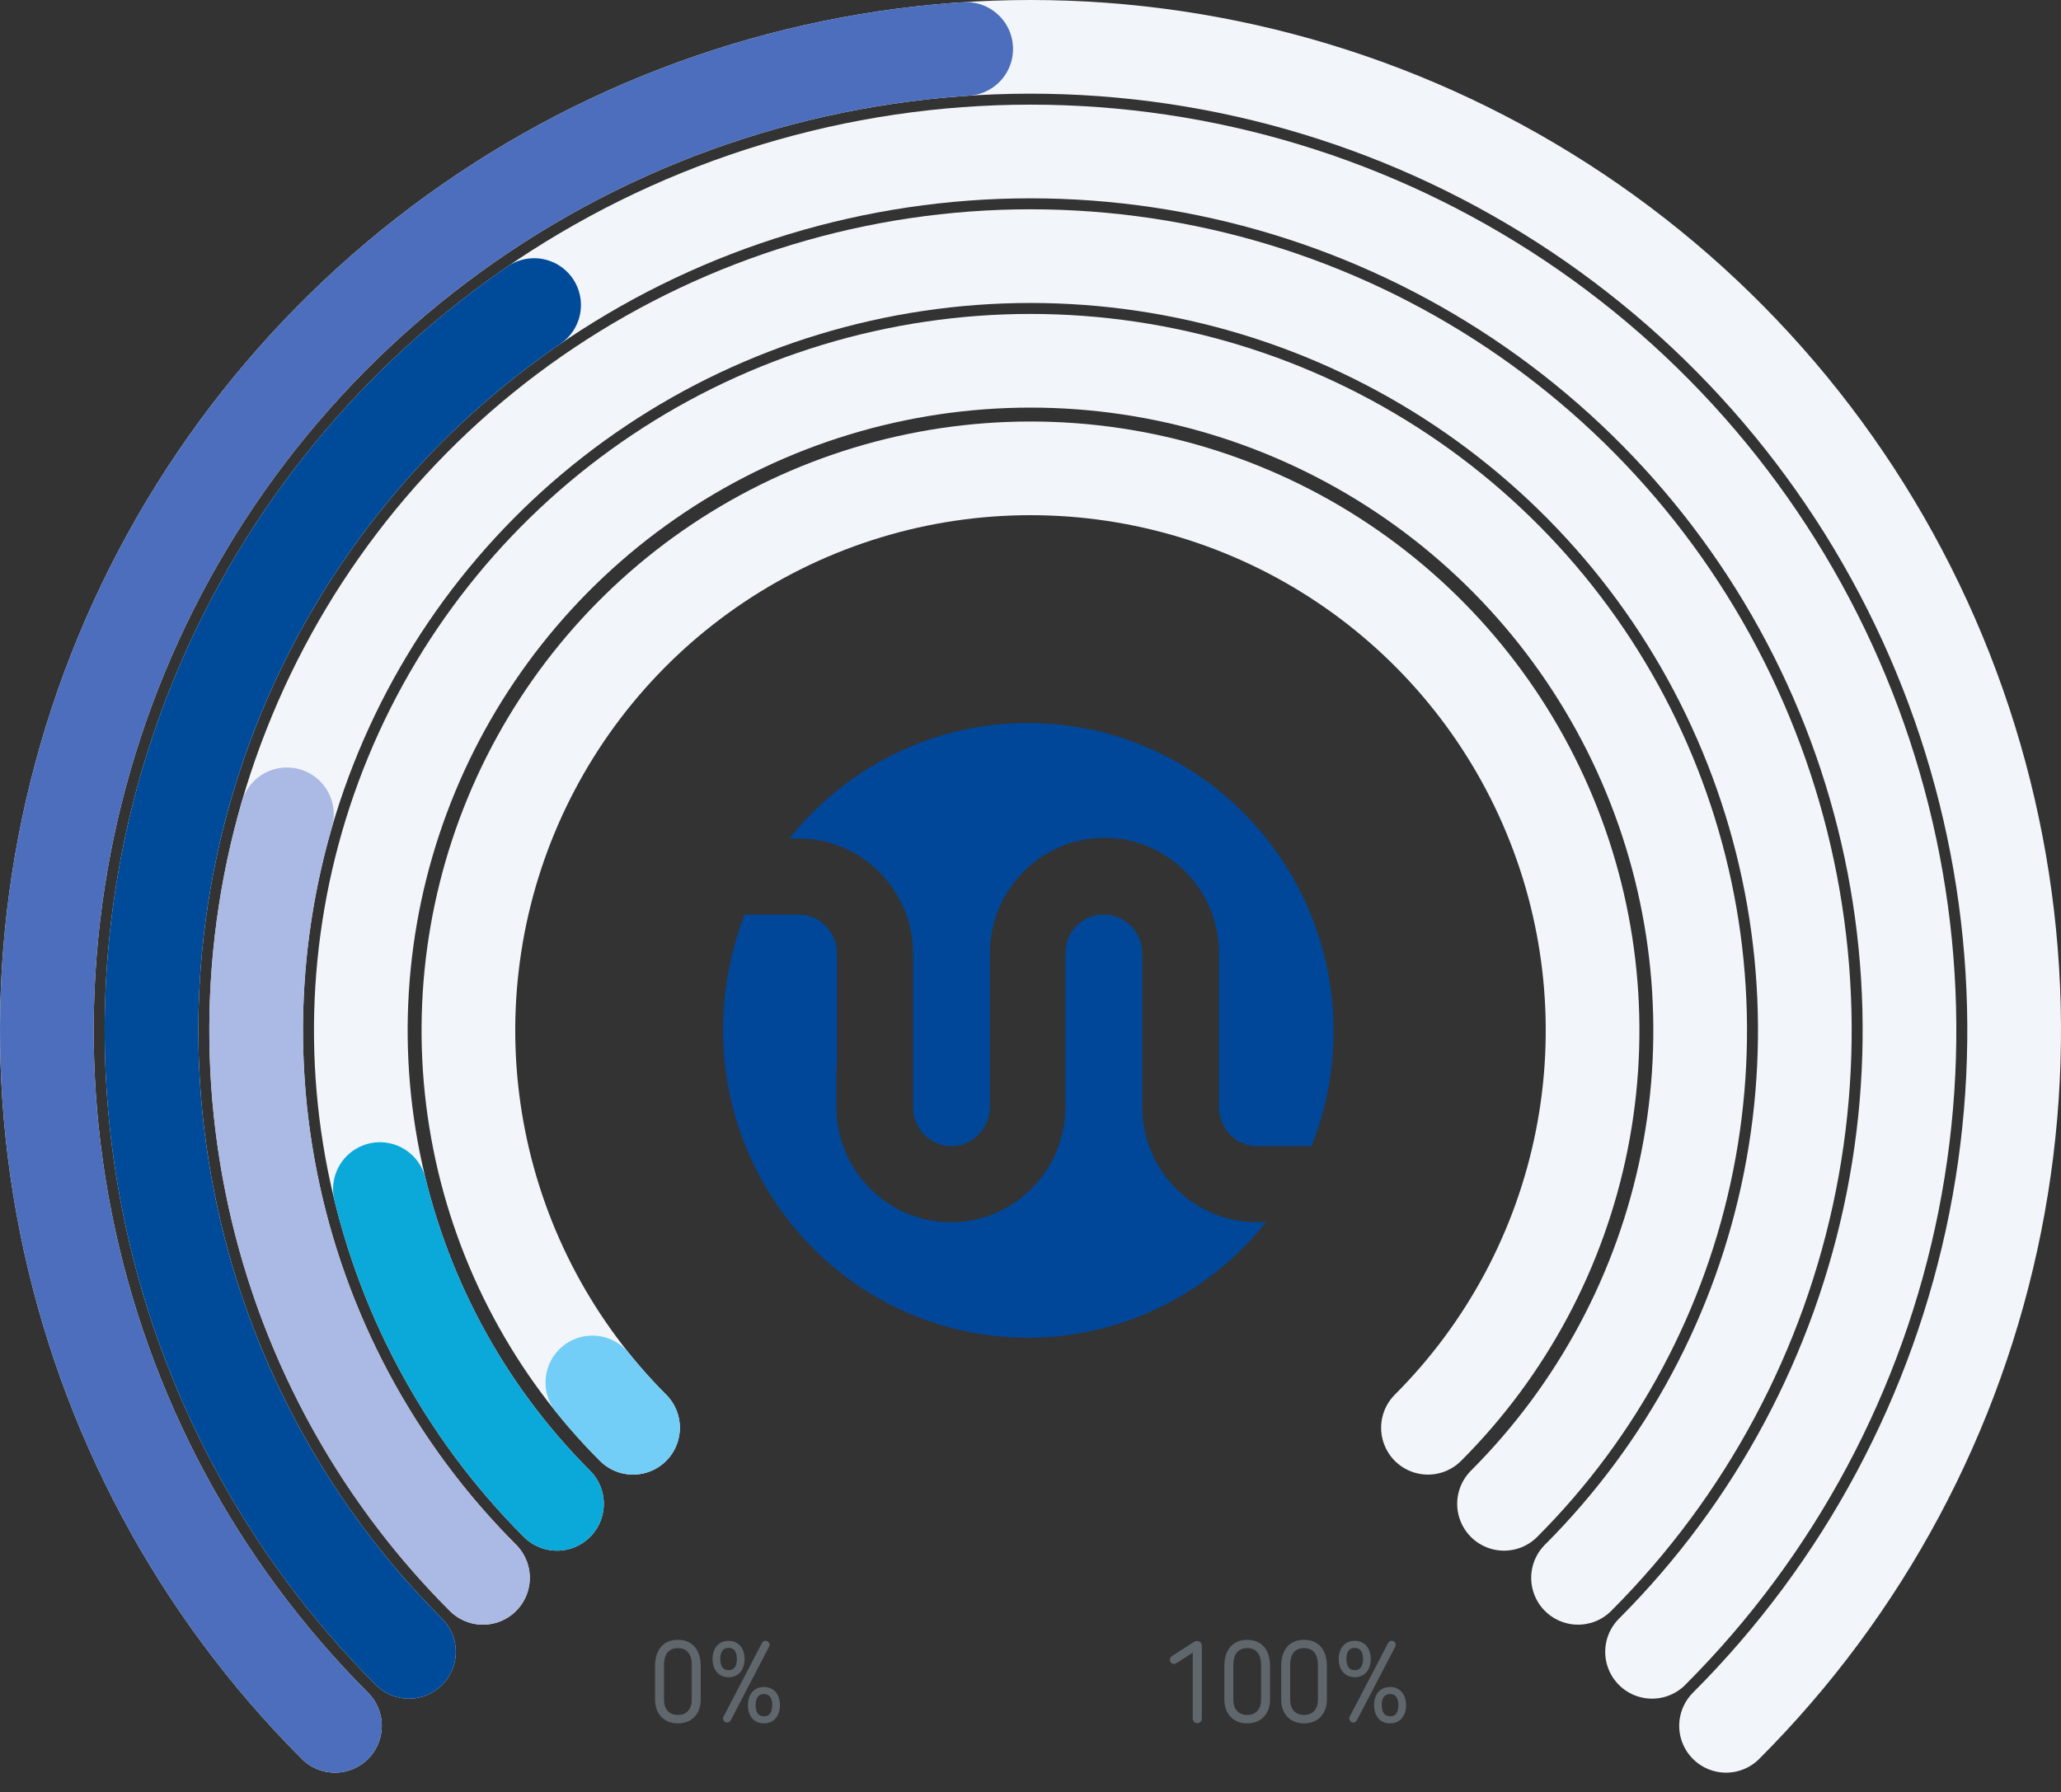 <svg width="476" height="414" viewBox="0 0 476 414" fill="none" xmlns="http://www.w3.org/2000/svg">
<rect x="0" y="0" width="476" height="414" fill="#333333" stroke="none"/>
<g clip-path="url(#clip0_2510_257)">
<path d="M77.358 398.642C45.586 366.87 23.949 326.39 15.183 282.321C6.418 238.252 10.916 192.573 28.111 151.061C45.306 109.549 74.425 74.068 111.785 49.105C149.144 24.142 193.068 10.818 238 10.818C282.932 10.818 326.856 24.142 364.215 49.105C401.575 74.068 430.694 109.549 447.889 151.061C465.083 192.573 469.582 238.252 460.817 282.321C452.051 326.39 430.414 366.87 398.642 398.642" stroke="#F2F6FA" stroke-width="21.636" stroke-linecap="round" stroke-linejoin="round"/>
<path d="M77.358 398.642C46.481 367.764 25.156 328.642 15.938 285.959C6.72 243.275 9.998 198.84 25.381 157.972C40.763 117.103 67.598 81.534 102.673 55.522C137.747 29.511 179.575 14.159 223.149 11.304" stroke="#4C6EBC" stroke-width="21.636" stroke-linecap="round" stroke-linejoin="round"/>
<path d="M94.45 381.55C66.059 353.158 46.724 316.985 38.891 277.605C31.058 238.225 35.078 197.407 50.443 160.311C65.809 123.216 91.829 91.51 125.214 69.203C158.599 46.896 197.848 34.99 238 34.99C278.152 34.99 317.401 46.896 350.786 69.203C384.171 91.51 410.191 123.216 425.557 160.311C440.922 197.407 444.942 238.225 437.109 277.605C429.276 316.985 409.941 353.158 381.55 381.55" stroke="#F2F6FA" stroke-width="21.636" stroke-linecap="round" stroke-linejoin="round"/>
<path d="M94.45 381.55C73.358 360.458 57.173 334.977 47.047 306.92C36.92 278.863 33.101 248.92 35.861 219.219C38.62 189.518 47.891 160.791 63.013 135.08C78.135 109.369 98.737 87.306 123.354 70.461" stroke="#004B99" stroke-width="21.636" stroke-linecap="round" stroke-linejoin="round"/>
<path d="M111.542 364.458C86.531 339.447 69.499 307.581 62.598 272.89C55.698 238.198 59.239 202.24 72.775 169.562C86.311 136.883 109.233 108.953 138.643 89.302C168.053 69.651 202.629 59.162 238 59.162C273.371 59.162 307.947 69.651 337.357 89.302C366.767 108.953 389.689 136.883 403.225 169.562C416.761 202.24 420.302 238.198 413.402 272.89C406.501 307.581 389.469 339.447 364.458 364.458" stroke="#F2F6FA" stroke-width="21.636" stroke-linecap="round" stroke-linejoin="round"/>
<path d="M111.542 364.458C88.894 341.809 72.743 313.493 64.779 282.47C56.815 251.446 57.328 218.852 66.266 188.095" stroke="#ABBAE4" stroke-width="21.636" stroke-linecap="round" stroke-linejoin="round"/>
<path d="M128.634 347.365C107.004 325.735 92.273 298.176 86.306 268.174C80.338 238.172 83.401 207.073 95.107 178.812C106.813 150.55 126.637 126.395 152.072 109.4C177.507 92.405 207.41 83.334 238 83.334C268.59 83.334 298.493 92.405 323.928 109.4C349.363 126.395 369.187 150.55 380.893 178.812C392.599 207.073 395.662 238.172 389.694 268.174C383.726 298.176 368.996 325.735 347.365 347.365" stroke="#F2F6FA" stroke-width="21.636" stroke-linecap="round" stroke-linejoin="round"/>
<path d="M128.634 347.365C108.602 327.333 94.457 302.183 87.741 274.66" stroke="#0BA9DA" stroke-width="21.636" stroke-linecap="round" stroke-linejoin="round"/>
<path d="M146.204 329.795C128.049 311.64 115.685 288.508 110.676 263.326C105.667 238.144 108.238 212.042 118.063 188.321C127.889 164.599 144.528 144.325 165.877 130.06C187.225 115.795 212.324 108.182 238 108.182C263.675 108.182 288.774 115.795 310.123 130.06C331.471 144.325 348.11 164.599 357.936 188.321C367.762 212.042 370.332 238.144 365.323 263.326C360.314 288.508 347.95 311.64 329.795 329.795" stroke="#F2F6FA" stroke-width="21.636" stroke-linecap="round" stroke-linejoin="round"/>
<path d="M146.204 329.795C142.887 326.477 139.751 322.982 136.812 319.325" stroke="#72CEF6" stroke-width="21.636" stroke-linecap="round" stroke-linejoin="round"/>
<path d="M156.562 380.698C154.279 380.698 153.36 382.325 153.36 384.583V392.615C153.36 394.715 154.489 396.133 156.562 396.133C158.636 396.133 159.765 394.715 159.765 392.615V384.583C159.765 382.325 158.846 380.698 156.562 380.698ZM156.562 378.781C160.237 378.781 161.839 381.485 161.839 384.793V392.615C161.839 395.66 159.975 398.075 156.562 398.075C153.15 398.075 151.286 395.66 151.286 392.615V384.793C151.286 381.485 152.887 378.781 156.562 378.781ZM168.27 387.418C165.881 387.418 164.569 385.58 164.569 383.217C164.569 380.855 165.855 379.018 168.27 379.018C170.685 379.018 171.971 380.855 171.971 383.217C171.971 385.58 170.685 387.418 168.27 387.418ZM176.434 398.075C174.019 398.075 172.732 396.238 172.732 393.875C172.732 391.513 174.019 389.675 176.434 389.675C178.822 389.675 180.135 391.513 180.135 393.875C180.135 396.238 178.849 398.075 176.434 398.075ZM177.615 380.383L168.769 397.366C168.532 397.812 168.086 397.97 167.64 397.865C167.167 397.681 166.905 397.156 167.036 396.657L167.141 396.448L175.987 379.49C176.224 379.07 176.67 378.913 177.116 379.044C177.562 379.201 177.851 379.726 177.694 380.199C177.694 380.251 177.667 380.33 177.615 380.383ZM168.27 385.79C169.582 385.79 170.186 384.845 170.186 383.165C170.186 381.59 169.582 380.645 168.27 380.645C166.957 380.645 166.354 381.59 166.354 383.165C166.354 384.845 166.957 385.79 168.27 385.79ZM176.434 396.448C177.746 396.448 178.35 395.502 178.35 393.823C178.35 392.248 177.746 391.303 176.434 391.303C175.121 391.303 174.517 392.248 174.517 393.823C174.517 395.502 175.121 396.448 176.434 396.448Z" fill="#5F666C"/>
<path d="M275.478 396.999V381.747L272.249 383.821C271.882 384.057 271.462 384.346 271.094 384.346C270.648 384.346 270.176 383.926 270.176 383.454C270.176 383.086 270.333 382.745 270.648 382.535L275.819 379.228C276.029 379.096 276.213 379.044 276.449 379.044C277.079 379.044 277.578 379.543 277.578 380.172V396.999C277.578 397.55 277.106 398.049 276.528 398.049C275.951 398.049 275.478 397.55 275.478 396.999ZM288.052 380.698C285.768 380.698 284.849 382.325 284.849 384.583V392.615C284.849 394.715 285.978 396.133 288.052 396.133C290.126 396.133 291.254 394.715 291.254 392.615V384.583C291.254 382.325 290.336 380.698 288.052 380.698ZM288.052 378.781C291.727 378.781 293.328 381.485 293.328 384.793V392.615C293.328 395.66 291.464 398.075 288.052 398.075C284.639 398.075 282.776 395.66 282.776 392.615V384.793C282.776 381.485 284.377 378.781 288.052 378.781ZM301.177 380.698C298.893 380.698 297.974 382.325 297.974 384.583V392.615C297.974 394.715 299.103 396.133 301.177 396.133C303.251 396.133 304.379 394.715 304.379 392.615V384.583C304.379 382.325 303.461 380.698 301.177 380.698ZM301.177 378.781C304.852 378.781 306.453 381.485 306.453 384.793V392.615C306.453 395.66 304.589 398.075 301.177 398.075C297.764 398.075 295.901 395.66 295.901 392.615V384.793C295.901 381.485 297.502 378.781 301.177 378.781ZM312.884 387.418C310.496 387.418 309.183 385.58 309.183 383.217C309.183 380.855 310.469 379.018 312.884 379.018C315.299 379.018 316.586 380.855 316.586 383.217C316.586 385.58 315.299 387.418 312.884 387.418ZM321.048 398.075C318.633 398.075 317.347 396.238 317.347 393.875C317.347 391.513 318.633 389.675 321.048 389.675C323.437 389.675 324.749 391.513 324.749 393.875C324.749 396.238 323.463 398.075 321.048 398.075ZM322.229 380.383L313.383 397.366C313.147 397.812 312.701 397.97 312.254 397.865C311.782 397.681 311.519 397.156 311.651 396.657L311.756 396.448L320.602 379.49C320.838 379.07 321.284 378.913 321.731 379.044C322.177 379.201 322.466 379.726 322.308 380.199C322.308 380.251 322.282 380.33 322.229 380.383ZM312.884 385.79C314.197 385.79 314.801 384.845 314.801 383.165C314.801 381.59 314.197 380.645 312.884 380.645C311.572 380.645 310.968 381.59 310.968 383.165C310.968 384.845 311.572 385.79 312.884 385.79ZM321.048 396.448C322.361 396.448 322.964 395.502 322.964 393.823C322.964 392.248 322.361 391.303 321.048 391.303C319.736 391.303 319.132 392.248 319.132 393.823C319.132 395.502 319.736 396.448 321.048 396.448Z" fill="#5F666C"/>
<path fill-rule="evenodd" clip-rule="evenodd" d="M193.306 246.866V220.193C193.306 215.344 189.398 211.252 184.437 211.252H171.961C168.804 219.587 167 228.528 167 237.924C167 277.175 198.567 309 237.35 309C259.597 309 279.439 298.543 292.367 282.328H290.262C275.681 282.328 263.806 270.355 263.806 255.655V220.193C263.806 215.344 259.898 211.252 254.937 211.252C249.977 211.252 246.068 215.192 246.068 220.193V255.655C246.068 270.355 234.193 282.328 219.612 282.328C205.031 282.328 193.156 270.355 193.156 255.655V246.866H193.306ZM237.35 167C215.102 167 195.26 177.457 182.333 193.672H184.437C199.018 193.672 210.893 205.645 210.893 220.345V255.807C210.893 260.656 214.802 264.748 219.762 264.748C224.723 264.748 228.631 260.505 228.631 255.655V220.193C228.631 205.493 240.506 193.521 255.087 193.521C269.668 193.521 281.544 205.493 281.544 220.193V255.807C281.544 260.656 285.452 264.748 290.413 264.748H302.889C306.196 256.565 308 247.472 308 238.076C307.85 198.673 276.283 167 237.35 167Z" fill="#004799"/>
</g>
<defs>
<clipPath id="clip0_2510_257">
<rect width="476" height="414" fill="white"/>
</clipPath>
</defs>
</svg>
